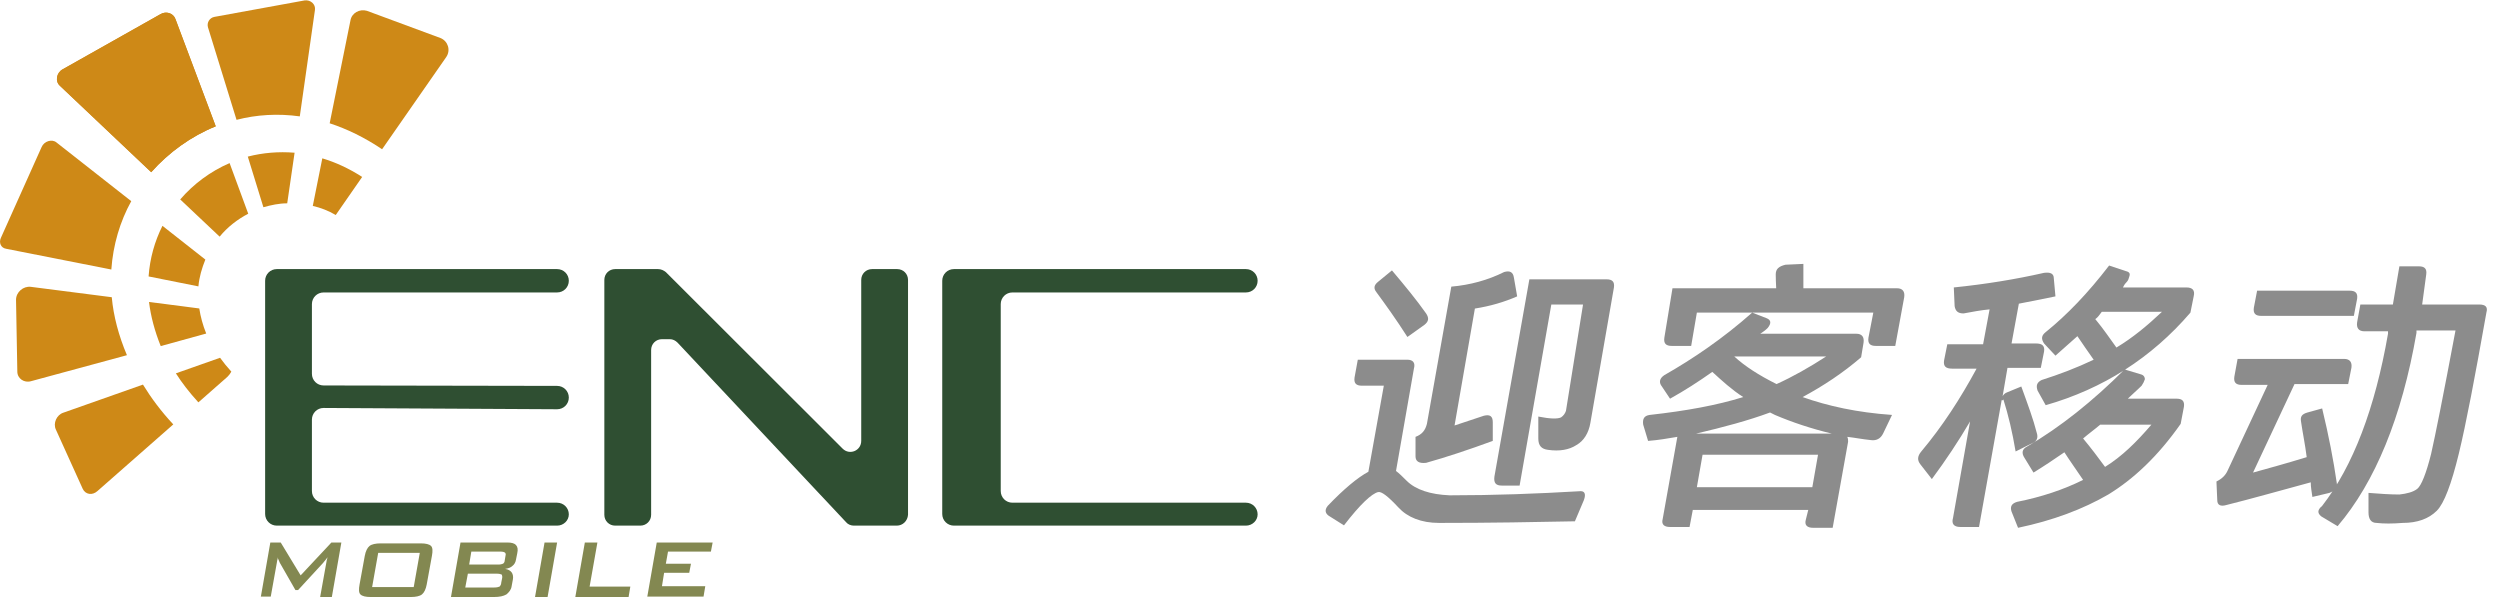 <svg width="201" height="48" viewBox="0 0 201 48" fill="none" xmlns="http://www.w3.org/2000/svg">
<path d="M44.792 42.261H22.257C21.734 42.261 21.316 41.843 21.316 41.322V22.574C21.316 22.052 21.734 21.635 22.257 21.635H44.792C45.315 21.635 45.733 22.052 45.733 22.574C45.733 23.096 45.315 23.513 44.792 23.513H26.018C25.496 23.513 25.078 23.93 25.078 24.452V30.052C25.078 30.574 25.496 30.991 26.018 30.991L44.792 31.026C45.315 31.026 45.733 31.444 45.733 31.965C45.733 32.487 45.315 32.904 44.792 32.904L26.018 32.8C25.496 32.8 25.078 33.217 25.078 33.739V39.478C25.078 40 25.496 40.417 26.018 40.417H44.792C45.315 40.417 45.733 40.835 45.733 41.356C45.733 41.843 45.315 42.261 44.792 42.261Z" fill="#2F4F32"/>
<path d="M72.1 42.261H68.651C68.407 42.261 68.164 42.157 68.024 41.983L54.475 27.548C54.301 27.374 54.092 27.27 53.848 27.27H53.221C52.734 27.27 52.351 27.652 52.351 28.139V41.391C52.351 41.878 51.967 42.261 51.48 42.261H49.46C48.972 42.261 48.589 41.878 48.589 41.391V22.504C48.589 22.017 48.972 21.635 49.46 21.635H52.908C53.152 21.635 53.361 21.739 53.535 21.878L67.746 36.069C68.303 36.626 69.243 36.243 69.243 35.444V22.504C69.243 22.017 69.626 21.635 70.114 21.635H72.134C72.622 21.635 73.005 22.017 73.005 22.504V41.391C72.97 41.878 72.587 42.261 72.1 42.261Z" fill="#2F4F32"/>
<path d="M100.173 42.261H76.697C76.174 42.261 75.756 41.843 75.756 41.322V22.574C75.756 22.052 76.174 21.635 76.697 21.635H100.173C100.695 21.635 101.113 22.052 101.113 22.574C101.113 23.096 100.695 23.513 100.173 23.513H81.399C80.876 23.513 80.459 23.93 80.459 24.452V31.026V39.478C80.459 40 80.876 40.417 81.399 40.417H100.173C100.695 40.417 101.113 40.835 101.113 41.356C101.113 41.843 100.695 42.261 100.173 42.261Z" fill="#2F4F32"/>
<path d="M20.968 48L21.734 43.617H22.57L24.172 46.261L26.645 43.617H27.446L26.68 48H25.74L26.227 45.287C26.227 45.217 26.262 45.183 26.262 45.078C26.297 45.009 26.297 44.904 26.332 44.8C26.262 44.904 26.192 45.009 26.123 45.078C26.053 45.148 26.018 45.217 25.983 45.252L23.963 47.444H23.754L22.5 45.252C22.465 45.183 22.431 45.078 22.396 45.009C22.361 44.939 22.326 44.87 22.326 44.8C22.326 44.904 22.326 44.974 22.291 45.044C22.291 45.113 22.256 45.183 22.256 45.252L21.769 47.965H20.968V48Z" fill="#838851"/>
<path d="M29.327 44.696C29.397 44.313 29.536 44.035 29.71 43.896C29.884 43.757 30.198 43.687 30.616 43.687H33.82C34.238 43.687 34.517 43.757 34.656 43.896C34.795 44.035 34.795 44.313 34.726 44.696L34.308 46.991C34.238 47.374 34.099 47.652 33.925 47.791C33.751 47.931 33.437 48 33.019 48H29.815C29.397 48 29.118 47.931 28.979 47.791C28.839 47.652 28.839 47.374 28.909 46.991L29.327 44.696ZM29.919 47.2H33.263L33.751 44.452H30.407L29.919 47.2Z" fill="#838851"/>
<path d="M36.258 48L37.025 43.617H40.786C41.135 43.617 41.378 43.687 41.483 43.826C41.622 43.965 41.657 44.174 41.587 44.487L41.483 45.009C41.448 45.217 41.344 45.391 41.204 45.496C41.065 45.635 40.856 45.704 40.612 45.739C40.856 45.774 41.03 45.878 41.135 46.017C41.239 46.157 41.274 46.365 41.239 46.574L41.135 47.13C41.1 47.409 40.926 47.617 40.717 47.791C40.473 47.931 40.159 48 39.706 48H36.258ZM39.916 46.122H37.617L37.408 47.235H39.741C39.95 47.235 40.055 47.2 40.159 47.165C40.229 47.096 40.299 46.991 40.299 46.852L40.368 46.504C40.403 46.365 40.368 46.261 40.334 46.191C40.264 46.157 40.124 46.122 39.916 46.122ZM40.229 44.348H37.895L37.721 45.391H40.055C40.229 45.391 40.368 45.357 40.438 45.322C40.508 45.287 40.577 45.183 40.577 45.078L40.647 44.661C40.682 44.557 40.647 44.452 40.577 44.417C40.542 44.383 40.403 44.348 40.229 44.348Z" fill="#838851"/>
<path d="M43.016 48L43.782 43.617H44.792L44.026 48H43.016Z" fill="#838851"/>
<path d="M46.255 48L47.021 43.617H48.031L47.404 47.165H50.678L50.539 48H46.255Z" fill="#838851"/>
<path d="M52.037 48L52.803 43.617H57.296L57.157 44.348H53.709L53.534 45.322H55.554L55.415 46.052H53.395L53.221 47.13H56.704L56.565 47.965H52.037V48Z" fill="#838851"/>
<path d="M25.148 16.557C25.774 16.696 26.401 16.939 26.994 17.287L29.118 14.226C28.038 13.53 26.959 13.043 25.914 12.73L25.148 16.557Z" fill="#CE8917"/>
<path d="M35.422 3.061L29.501 0.87C28.909 0.696 28.282 1.043 28.178 1.635L26.506 9.913C27.899 10.365 29.327 11.061 30.72 12L35.875 4.591C36.258 4.035 36.015 3.304 35.422 3.061Z" fill="#CE8917"/>
<path d="M19.017 9.635C20.62 9.217 22.361 9.113 24.103 9.357L25.322 0.8C25.391 0.348 24.974 -0.035 24.486 0.035L17.241 1.357C16.858 1.426 16.614 1.809 16.719 2.191L19.017 9.635Z" fill="#CE8917"/>
<path d="M19.923 12.591L21.177 16.661C21.804 16.487 22.431 16.348 23.092 16.348L23.685 12.278C22.396 12.174 21.142 12.278 19.923 12.591Z" fill="#CE8917"/>
<path d="M17.345 10.156L14.106 1.53C13.932 1.043 13.34 0.87 12.887 1.148L5.05 5.565C4.528 5.843 4.423 6.539 4.806 6.887L12.156 13.844C13.584 12.243 15.36 10.957 17.345 10.156Z" fill="#CE8917"/>
<path d="M18.46 13.113C16.927 13.774 15.569 14.783 14.489 16.035L17.659 19.026C18.286 18.261 19.087 17.635 19.958 17.183L18.46 13.113Z" fill="#CE8917"/>
<path d="M10.553 16.174L4.528 11.444C4.179 11.165 3.553 11.339 3.344 11.826L0.069 19.13C-0.105 19.513 0.069 19.93 0.487 20L8.951 21.67C9.091 19.687 9.648 17.809 10.553 16.174Z" fill="#CE8917"/>
<path d="M15.952 23.026C16.022 22.261 16.231 21.565 16.51 20.869L13.061 18.157C12.434 19.409 12.051 20.765 11.947 22.226L15.952 23.026Z" fill="#CE8917"/>
<path d="M16.579 26.817C16.3 26.122 16.126 25.461 16.022 24.8L11.981 24.278C12.121 25.426 12.434 26.609 12.922 27.826L16.579 26.817Z" fill="#CE8917"/>
<path d="M8.986 23.896L2.473 23.061C1.881 22.991 1.289 23.478 1.289 24.104L1.393 29.878C1.393 30.435 1.95 30.817 2.508 30.644L10.205 28.557C9.543 26.991 9.125 25.426 8.986 23.896Z" fill="#CE8917"/>
<path d="M11.494 30.922L5.085 33.183C4.562 33.356 4.249 34.017 4.493 34.539L6.652 39.304C6.861 39.757 7.419 39.861 7.837 39.478L13.932 34.122C12.957 33.078 12.155 32 11.494 30.922Z" fill="#CE8917"/>
<path d="M17.693 28.765L14.141 30.017C14.628 30.783 15.22 31.548 15.917 32.313L15.952 32.348L18.285 30.296C18.425 30.157 18.529 30.017 18.599 29.878C18.251 29.496 17.972 29.148 17.693 28.765Z" fill="#CE8917"/>
<path d="M17.345 10.157L14.106 1.531C13.932 1.044 13.34 0.87 12.887 1.148L5.05 5.565C4.528 5.844 4.423 6.539 4.806 6.887L12.156 13.844C13.584 12.244 15.36 10.957 17.345 10.157Z" fill="#CE8917"/>
<path d="M113.678 29.639L112.239 37.865C112.501 38.061 112.762 38.322 113.089 38.648C113.808 39.367 114.985 39.758 116.554 39.824C120.15 39.824 123.615 39.693 126.949 39.497C127.406 39.432 127.537 39.693 127.341 40.215L126.622 41.913C123.484 41.978 119.823 42.043 115.704 42.043C114.266 42.043 113.155 41.586 112.436 40.803C111.586 39.889 111.063 39.497 110.801 39.562C110.278 39.693 109.363 40.542 108.055 42.239L106.813 41.456C106.552 41.26 106.487 40.999 106.748 40.672C108.055 39.301 109.167 38.387 110.017 37.93L111.259 31.01H109.494C109.036 31.01 108.84 30.814 108.905 30.357L109.167 28.921H113.155C113.612 28.921 113.808 29.182 113.678 29.639ZM110.67 23.502C110.409 23.176 110.474 22.915 110.801 22.654L111.913 21.74C112.959 22.98 113.874 24.09 114.658 25.2C114.92 25.591 114.854 25.853 114.528 26.114L113.155 27.093C112.239 25.657 111.39 24.482 110.67 23.502ZM116.685 23.045C118.189 22.915 119.627 22.523 120.934 21.87C121.392 21.74 121.653 21.87 121.719 22.327L121.98 23.829C120.934 24.286 119.823 24.612 118.581 24.808L116.946 34.209C117.731 33.948 118.515 33.687 119.3 33.426C119.823 33.295 120.019 33.491 120.019 33.948V35.449C118.058 36.168 116.293 36.755 114.658 37.212C114.07 37.277 113.808 37.082 113.808 36.69V35.123C114.331 34.927 114.593 34.601 114.724 34.078L116.685 23.045ZM124.726 24.482L122.176 39.04H120.738C120.28 39.04 120.084 38.844 120.15 38.322L122.961 22.458H129.171C129.629 22.458 129.825 22.654 129.76 23.111L127.864 34.013C127.733 34.797 127.341 35.449 126.753 35.776C126.164 36.168 125.38 36.298 124.464 36.168C123.941 36.102 123.68 35.841 123.68 35.254V33.491C124.661 33.687 125.249 33.687 125.51 33.556C125.707 33.426 125.837 33.23 125.903 33.034L127.276 24.482H124.726Z" fill="black" fill-opacity="0.45"/>
<path d="M145.384 40.998H136.101L135.84 42.37H134.271C133.813 42.37 133.552 42.174 133.682 41.717L134.859 35.123C134.075 35.254 133.356 35.384 132.506 35.449L132.113 34.144C132.048 33.687 132.179 33.426 132.636 33.36C135.578 33.034 138.062 32.577 140.154 31.924C139.239 31.337 138.455 30.618 137.67 29.9C136.559 30.684 135.448 31.402 134.271 32.055L133.617 31.075C133.356 30.749 133.421 30.422 133.813 30.161C136.101 28.856 138.52 27.224 140.874 25.134L142.05 25.591C142.377 25.722 142.443 25.983 142.116 26.375C141.92 26.571 141.723 26.701 141.527 26.832H149.241C149.699 26.832 149.895 27.093 149.83 27.55L149.634 28.725C148.196 29.965 146.627 31.01 144.927 31.924C146.953 32.642 149.307 33.164 152.118 33.36L151.399 34.862C151.203 35.254 150.876 35.449 150.418 35.384C149.764 35.319 149.111 35.188 148.522 35.123C148.588 35.254 148.588 35.384 148.588 35.515L147.346 42.435H145.777C145.319 42.435 145.058 42.239 145.188 41.782L145.384 40.998ZM134.467 23.176H152.51C152.968 23.176 153.164 23.437 153.099 23.894L152.379 27.811H150.81C150.353 27.811 150.157 27.615 150.222 27.158L150.614 25.134H136.428L135.971 27.811H134.402C133.944 27.811 133.748 27.615 133.813 27.158L134.467 23.176ZM136.363 34.862H147.28C145.646 34.47 144.077 33.948 142.704 33.36C142.573 33.295 142.443 33.23 142.312 33.164C140.547 33.817 138.585 34.34 136.363 34.862ZM146.169 36.559H136.886L136.428 39.171H145.711L146.169 36.559ZM146.823 28.66H139.435C140.285 29.443 141.397 30.161 142.835 30.88C144.142 30.292 145.515 29.509 146.823 28.66ZM142.769 22.066C142.769 21.609 143.031 21.413 143.554 21.283L144.992 21.217C144.992 22.001 144.992 22.719 144.992 23.306C144.992 23.698 144.731 23.959 144.273 24.025L142.835 24.155C142.835 23.437 142.769 22.719 142.769 22.066Z" fill="black" fill-opacity="0.45"/>
<path d="M160.943 32.12L159.113 42.369H157.609C157.086 42.369 156.89 42.108 157.021 41.651L158.394 33.883C157.479 35.449 156.433 37.016 155.321 38.518L154.406 37.343C154.144 37.016 154.144 36.69 154.471 36.298C156.171 34.274 157.609 32.054 158.917 29.639H156.956C156.433 29.639 156.236 29.443 156.302 28.986L156.563 27.68H159.44L159.963 24.873C159.244 24.939 158.59 25.069 157.871 25.2C157.413 25.2 157.217 25.004 157.152 24.612L157.086 23.111C159.636 22.849 162.055 22.458 164.343 21.936C164.866 21.87 165.127 22.001 165.127 22.392L165.258 23.829C164.343 24.025 163.297 24.22 162.316 24.416L161.728 27.615H163.689C164.212 27.615 164.408 27.811 164.343 28.268L164.081 29.574H161.401L161.009 31.859C161.074 31.728 161.205 31.598 161.401 31.532L162.512 31.075C163.035 32.511 163.493 33.752 163.754 34.797C163.885 35.188 163.754 35.449 163.493 35.58L162.055 36.298C161.793 34.731 161.466 33.36 161.074 32.12C160.943 32.25 160.943 32.185 160.943 32.12ZM169.507 39.758C167.481 40.933 165.062 41.847 162.251 42.435L161.728 41.129C161.597 40.737 161.728 40.476 162.185 40.346C164.147 39.954 165.912 39.366 167.481 38.583C166.958 37.8 166.435 37.081 165.977 36.363C165.127 36.951 164.343 37.473 163.493 37.995L162.774 36.82C162.512 36.429 162.578 36.102 162.97 35.906C165.65 34.34 168.265 32.25 170.815 29.704L172.122 30.096C172.384 30.161 172.449 30.357 172.449 30.488C172.384 30.684 172.318 30.814 172.188 31.01C171.795 31.402 171.403 31.728 171.076 32.054H174.999C175.456 32.054 175.653 32.25 175.587 32.707L175.326 34.078C173.495 36.69 171.534 38.518 169.507 39.758ZM164.474 26.701C166.173 25.33 167.873 23.568 169.573 21.348L170.946 21.805C171.207 21.87 171.272 22.001 171.207 22.197C171.142 22.392 171.142 22.523 170.946 22.719C170.815 22.849 170.75 22.98 170.684 23.111H175.783C176.241 23.111 176.502 23.306 176.372 23.829L176.11 25.134C172.972 28.79 169.05 31.271 164.474 32.577L163.82 31.402C163.689 31.01 163.754 30.749 164.147 30.553C165.585 30.096 166.958 29.574 168.331 28.921C167.873 28.268 167.415 27.615 167.023 27.028C166.435 27.55 165.846 28.072 165.258 28.595L164.343 27.615C164.081 27.224 164.147 26.962 164.474 26.701ZM172.972 34.144H168.854C168.396 34.535 167.938 34.862 167.481 35.254C168.135 36.037 168.723 36.82 169.246 37.538C170.619 36.69 171.795 35.515 172.972 34.144ZM173.822 25.069H168.984C168.788 25.33 168.658 25.526 168.461 25.657C169.115 26.44 169.638 27.224 170.161 27.942C171.469 27.158 172.645 26.179 173.822 25.069Z" fill="black" fill-opacity="0.45"/>
<path d="M179.902 28.856H188.466C188.924 28.856 189.12 29.117 189.054 29.574L188.793 30.88H184.478L181.144 37.995C182.321 37.669 183.759 37.277 185.459 36.755C185.328 35.711 185.132 34.797 185.001 33.883C184.936 33.491 185.066 33.295 185.524 33.164L186.701 32.838C187.224 34.992 187.616 37.016 187.878 38.844C187.943 39.236 187.747 39.432 187.289 39.628L185.916 39.954C185.851 39.497 185.786 39.171 185.786 38.779C183.367 39.432 181.079 40.085 178.987 40.607C178.529 40.737 178.268 40.607 178.268 40.215L178.202 38.714C178.594 38.518 178.921 38.257 179.117 37.8L182.321 30.945H180.229C179.771 30.945 179.575 30.749 179.64 30.292L179.902 28.856ZM181.471 23.372H188.924C189.381 23.372 189.577 23.568 189.512 24.025L189.25 25.396H181.798C181.34 25.396 181.144 25.2 181.209 24.743L181.471 23.372ZM199.906 25.134C198.991 30.292 198.272 34.078 197.684 36.494C197.095 38.91 196.507 40.476 195.919 41.064C195.265 41.717 194.35 42.043 193.173 42.043C192.323 42.108 191.669 42.108 191.081 42.043C190.623 42.043 190.427 41.717 190.427 41.194V39.628C191.277 39.693 192.127 39.758 192.911 39.758C193.5 39.693 194.023 39.562 194.35 39.301C194.676 39.04 195.069 38.061 195.461 36.494C195.788 35.058 196.442 31.794 197.422 26.571H194.284V26.767C193.107 33.556 190.95 38.779 187.943 42.304L186.635 41.521C186.309 41.26 186.309 40.999 186.701 40.672C189.185 37.473 190.95 32.838 191.996 26.832V26.636H190.1C189.643 26.636 189.447 26.375 189.512 25.918L189.773 24.482H192.388L192.911 21.413H194.48C194.938 21.413 195.134 21.609 195.069 22.066L194.742 24.482H199.318C199.841 24.482 200.037 24.677 199.906 25.134Z" fill="black" fill-opacity="0.45"/>
</svg>
